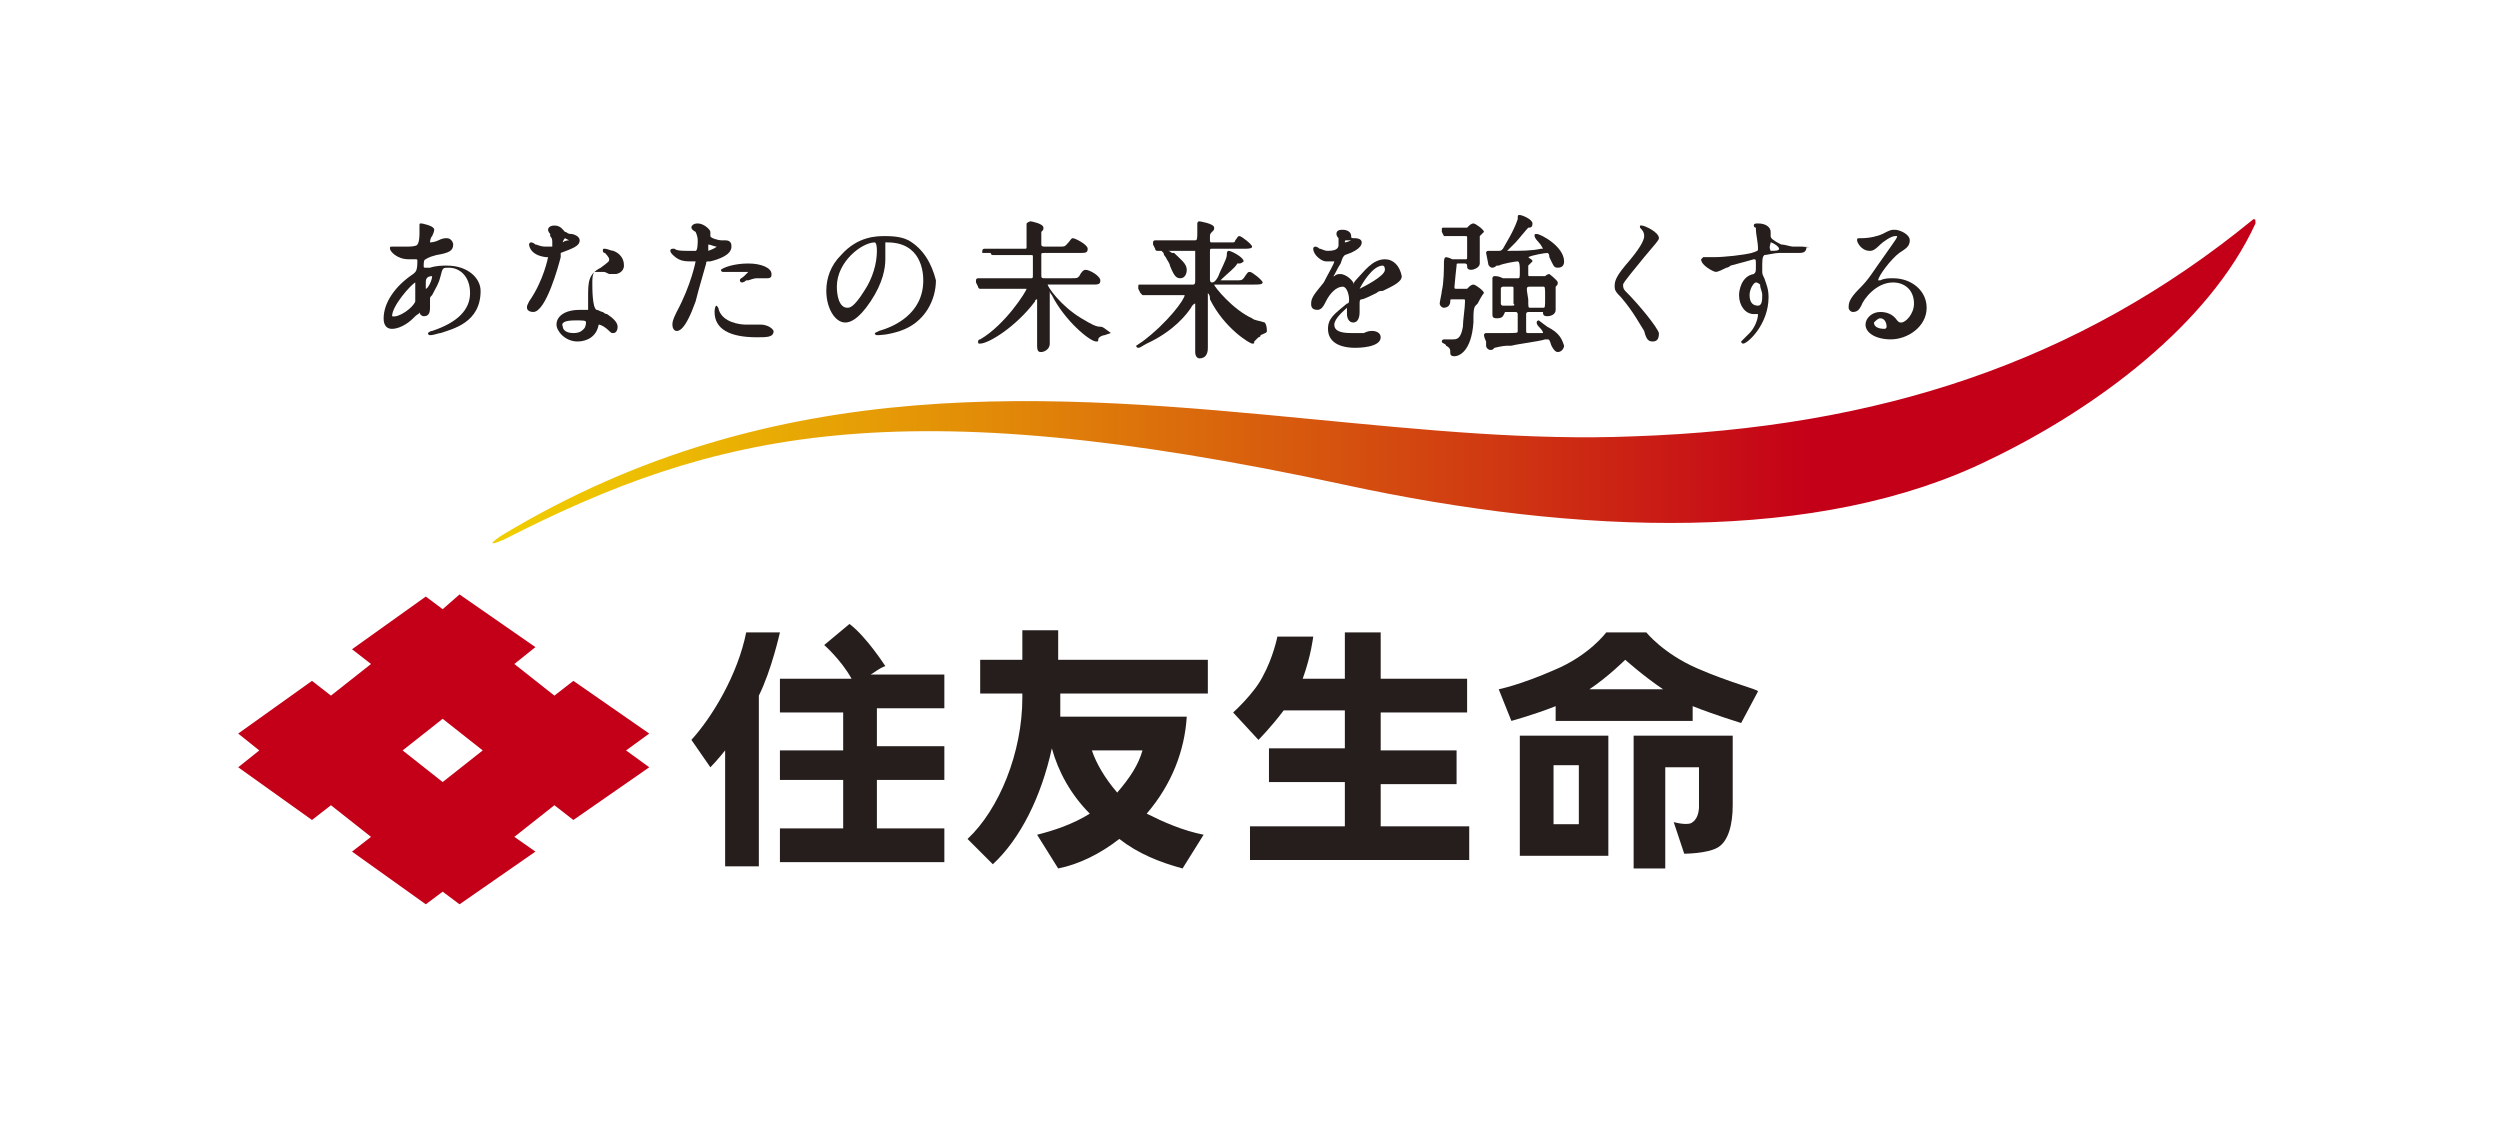 <?xml version="1.0" encoding="utf-8"?>
<!-- Generator: Adobe Illustrator 27.4.0, SVG Export Plug-In . SVG Version: 6.00 Build 0)  -->
<svg version="1.1" id="_レイヤー_2" xmlns="http://www.w3.org/2000/svg" xmlns:xlink="http://www.w3.org/1999/xlink" x="0px"
	 y="0px" viewBox="0 0 118.6 54.1" style="enable-background:new 0 0 118.6 54.1;" xml:space="preserve">
<style type="text/css">
	.st0{fill:#FFFFFF;}
	.st1{fill:#C40018;}
	.st2{fill:#251E1C;}
</style>
<g id="_レイヤー_1-2">
	<rect y="0" class="st0" width="118.6" height="54.1"/>
	<g>
		<g>
			<g>
				<defs>
					<path id="SVGID_1_" d="M106.9,10.4c-8.3,6.8-17.8,9.9-29.4,10.3l0,0c-4.9,0.2-9.9-0.3-15.1-0.8l0,0
						c-12.4-1.2-25.5-2.4-38.6,5.5l0,0c-0.6,0.4-0.6,0.5,0.1,0.2l0,0c10-5.1,18.6-7.2,39.9-2.6l0,0c11.1,2.4,22.5,2.8,30.6-1.2l0,0
						c5-2.4,10.4-6.4,12.6-11.2l0,0C107,10.4,107,10.4,106.9,10.4L106.9,10.4C106.9,10.4,106.9,10.4,106.9,10.4"/>
				</defs>
				
					<linearGradient id="SVGID_00000049926782656095620260000016422901369059242115_" gradientUnits="userSpaceOnUse" x1="23.289" y1="18.029" x2="106.982" y2="18.029">
					<stop  offset="0" style="stop-color:#F0CE00"/>
					<stop  offset="9.358112e-02" style="stop-color:#ECBC02"/>
					<stop  offset="0.282" style="stop-color:#E28B08"/>
					<stop  offset="0.547" style="stop-color:#D13F11"/>
					<stop  offset="0.749" style="stop-color:#C40018"/>
					<stop  offset="1" style="stop-color:#C40018"/>
				</linearGradient>
				
					<use xlink:href="#SVGID_1_"  style="overflow:visible;fill:url(#SVGID_00000049926782656095620260000016422901369059242115_);"/>
				<clipPath id="SVGID_00000064318133724198309430000007188299861614683521_">
					<use xlink:href="#SVGID_1_"  style="overflow:visible;"/>
				</clipPath>
			</g>
			<path class="st1" d="M30.8,34.8l-3.6-2.5L26.3,33l-1.9-1.5l1-0.8l-3.6-2.5L21,28.9l-0.8-0.6l-3.5,2.5l0.9,0.7L15.7,33l-0.9-0.7
				l-3.5,2.5l1,0.8l-1,0.8l3.5,2.5l0.9-0.7l1.9,1.5l-0.9,0.7l3.5,2.5l0.8-0.6l0.8,0.6l3.6-2.5l-1-0.7l1.9-1.5l0.9,0.7l3.6-2.5
				l-1.1-0.8L30.8,34.8z M21,37.1l-1.9-1.5l1.9-1.5l1.9,1.5L21,37.1z"/>
			<path class="st2" d="M42,31.6c0,0-0.9-1.4-1.7-2l-1.2,1c0,0,0.8,0.7,1.3,1.6H37v1.6h3v1.8h-3V37h3v2.3h-3v1.6h7.8v-1.6h-3.2V37
				h3.2v-1.6h-3.2v-1.8h3.2v-1.6h-3.5C41.5,31.9,41.7,31.7,42,31.6"/>
			<path class="st2" d="M35.4,30c-0.4,2-1.6,4-2.6,5.1l0.9,1.3c0.3-0.3,0.7-0.8,0.7-0.8v5.5h1.6V33c0.6-1.2,1-3,1-3H35.4z"/>
			<path class="st2" d="M65.5,37.2h3.6v-1.6h-3.6v-1.8h4.1v-1.6h-4.1v-2.2h-1.7v2.2h-2c0.4-1.1,0.5-2,0.5-2h-1.7c0,0-0.2,1-0.7,1.9
				c-0.4,0.8-1.4,1.7-1.4,1.7l1.2,1.3c0,0,0.6-0.6,1.2-1.4h2.9v1.8h-3.6v1.6h3.6v2.1h-4.5v1.6h10.4v-1.6h-4.2V37.2z"/>
			<path class="st2" d="M80.5,31.7c-1.6-0.7-2.4-1.7-2.4-1.7h-1.9c0,0-0.8,1.1-2.5,1.8c-1.6,0.7-2.6,0.9-2.6,0.9l0.6,1.5
				c0,0,1.1-0.3,2.1-0.7v0.7h6.5v-0.7c1,0.4,2.3,0.8,2.3,0.8l0.8-1.5C83.4,32.7,82.1,32.4,80.5,31.7 M75.4,32.7
				c0.9-0.6,1.7-1.4,1.7-1.4h0c0,0,0.9,0.8,1.8,1.4H75.4z M82.2,34.9h-4.7v0h0v6.3H79v-4.8h1.6v1.9c0,0,0,0.5-0.3,0.7
				c-0.2,0.2-0.9,0-0.9,0l0.5,1.5c0,0,1.1,0,1.6-0.3c0.5-0.3,0.7-1.1,0.7-2V34.9L82.2,34.9L82.2,34.9z M72.1,40.6h4.2v-5.7h-4.2
				V40.6z M73.7,36.3h1.2v2.8h-1.2V36.3z"/>
			<g>
				<path class="st2" d="M50.2,32.9h7.1v-1.6h-7.1v-1.4h-1.7v1.4h-2v1.6h2v0.2c0,2.6-1.1,5.3-2.6,6.7l0,0l1.2,1.2l0,0
					c1.3-1.2,2.3-3.2,2.8-5.5c0.3,1.1,0.9,2.2,1.8,3.1c-0.8,0.5-1.7,0.8-2.5,1l0,0l1,1.6l0,0c1-0.2,2-0.7,2.9-1.4
					c0.9,0.7,1.9,1.1,3,1.4l0,0l1-1.6l0,0c-1-0.2-1.9-0.6-2.7-1c1.2-1.4,1.8-3,1.9-4.6l0,0h-6c0-0.3,0-0.6,0-0.8V32.9z M51.8,35.6
					h2.4c-0.2,0.7-0.6,1.3-1.2,2C52.4,36.9,52,36.2,51.8,35.6"/>
			</g>
		</g>
		<g>
			<path class="st2" d="M21.2,12.6c-0.2,0-0.5,0-0.8,0.1c0,0-0.1,0-0.2,0c-0.1,0-0.1,0-0.1-0.1c0-0.1,0-0.3,0.1-0.3
				c0,0,0.1-0.1,0.5-0.2c0.6-0.1,0.8-0.2,0.8-0.5c0-0.1-0.1-0.3-0.3-0.3c-0.1,0-0.2,0-0.4,0.1c-0.2,0.1-0.4,0.1-0.4,0.1c0,0,0,0,0,0
				c0,0,0,0,0,0c0,0,0-0.2,0.1-0.3c0,0,0.1-0.2,0.1-0.3c0-0.2-0.6-0.3-0.6-0.3c-0.1,0-0.1,0-0.1,0.1c0,0,0,0,0,0.1
				c0,0.1,0,0.3,0,0.3c0,0,0,0.4-0.1,0.5c0,0,0,0.1-0.5,0.1c-0.1,0-0.3,0-0.4,0c0,0,0,0-0.1,0c-0.1,0-0.2,0-0.2,0
				c-0.1,0-0.1,0-0.1,0.1c0,0.1,0.3,0.5,0.9,0.5c0,0,0.1,0,0.2,0c0,0,0.1,0,0.1,0c0.1,0,0.1,0,0.1,0.1c0,0.5-0.1,0.5-0.2,0.6
				c-0.9,0.6-1.4,1.4-1.4,2.1c0,0.1,0,0.5,0.4,0.5c0.3,0,0.7-0.2,1-0.5l0.1-0.1c0.1-0.1,0.2-0.1,0.2-0.2c0,0,0,0,0,0c0,0,0,0,0,0
				c0,0.1,0.1,0.2,0.2,0.2c0.2,0,0.3-0.1,0.3-0.4c0,0,0-0.1,0-0.2c0-0.1,0-0.1,0-0.2c0-0.1,0-0.1,0.1-0.2c0.2-0.4,0.3-0.5,0.4-0.9
				c0.1-0.4,0.1-0.4,0.4-0.4c0.5,0,1,0.4,1,1.2c0,0.8-0.6,1.4-1.8,1.8c-0.1,0-0.2,0.1-0.2,0.1c0,0,0,0.1,0.1,0.1
				c0.2,0,0.4-0.1,0.5-0.1c0.6-0.2,1.9-0.5,1.9-2C22.8,13.2,22.2,12.6,21.2,12.6 M20.5,13.1c0,0.2-0.2,0.6-0.3,0.6c0,0,0,0,0-0.3
				C20.2,13.3,20.2,13.1,20.5,13.1C20.5,13.1,20.5,13.1,20.5,13.1C20.5,13.1,20.5,13.1,20.5,13.1 M18.6,15c0-0.5,0.9-1.5,1.1-1.6
				c0,0,0,0,0,0.1c0,0.1,0,0.8,0,0.8C19.6,14.6,18.9,15.1,18.6,15C18.6,15.1,18.6,15.1,18.6,15 M19.8,15L19.8,15L19.8,15L19.8,15z"
				/>
			<path class="st2" d="M26.6,12c0.5-0.2,0.9-0.3,0.9-0.6c0-0.2-0.3-0.3-0.4-0.3c-0.2,0-0.2-0.1-0.3-0.1c-0.1-0.1-0.2-0.3-0.5-0.3
				c-0.2,0-0.3,0.1-0.3,0.2c0,0,0,0.1,0.1,0.2c0,0,0,0,0,0.1c0.1,0.1,0.1,0.2,0.1,0.3c0,0.1,0,0.1,0,0.2c0,0-0.1,0-0.3,0
				c-0.3,0-0.4-0.1-0.5-0.1c-0.1-0.1-0.2-0.1-0.2-0.1c-0.1,0-0.1,0.1-0.1,0.1c0,0,0,0.5,0.8,0.6c0,0,0.1,0,0.1,0
				c0,0-0.2,1.1-0.9,2.1C25,14.5,25,14.5,25,14.6c0,0.1,0.1,0.2,0.3,0.2c0.6,0,1.2-2.2,1.3-2.6C26.6,12,26.6,12,26.6,12 M26.7,11.5
				c0-0.1,0.1-0.2,0.1-0.2c0,0,0.2,0.1,0.2,0.1C27,11.4,26.8,11.4,26.7,11.5"/>
			<path class="st2" d="M28.6,12.9c0.1,0,0.1,0,0.3,0.1l0.1,0c0.1,0,0.1,0,0.2,0c0.1,0,0.4-0.1,0.4-0.4c0-0.1,0-0.5-0.5-0.7
				c-0.1,0-0.3-0.1-0.4-0.1c-0.1,0-0.1,0-0.1,0.1c0,0,0,0.1,0.1,0.1c0,0,0.2,0.2,0.2,0.3c0,0.1,0,0.1-0.4,0.4l0,0
				c-0.6,0.3-0.6,0.7-0.6,1.4c0,0,0,0.2,0,0.3c0,0.1,0,0.3,0,0.3c0,0,0,0,0,0c0,0,0,0,0,0c0,0-0.1,0-0.2,0c-0.1,0-0.2,0-0.2,0
				c-0.7,0-1.1,0.3-1.1,0.7c0,0.3,0.4,0.8,1,0.8c0.4,0,0.9-0.2,1-0.8l0,0c0,0,0,0,0,0c0.1,0,0.3,0.1,0.5,0.3
				c0.1,0.1,0.1,0.1,0.2,0.1c0.1,0,0.2-0.1,0.2-0.3c0-0.2-0.2-0.4-0.5-0.6c0,0-0.1,0-0.2-0.1c-0.1,0-0.2-0.1-0.3-0.1
				c-0.2-0.1-0.2-1-0.2-1.3c0-0.1,0-0.4,0.1-0.5C28.3,12.9,28.5,12.9,28.6,12.9 M27.3,15.2c0.4,0,0.5,0,0.5,0.1c0,0,0,0.2-0.1,0.3
				c-0.1,0.1-0.2,0.2-0.5,0.2c-0.4,0-0.5-0.2-0.5-0.3C26.6,15.3,26.8,15.2,27.3,15.2"/>
			<path class="st2" d="M36.1,15.4c-0.1,0-0.2,0-0.3,0c-0.1,0-0.3,0-0.4,0c-0.3,0-1.1-0.1-1.3-0.7l0,0c0-0.1-0.1-0.2-0.1-0.2
				c-0.1,0-0.1,0.3-0.1,0.3c0,0.8,0.7,1.2,2,1.2c0.5,0,0.8,0,0.8-0.3C36.6,15.5,36.3,15.4,36.1,15.4"/>
			<path class="st2" d="M34.2,12.8C34.2,12.8,34.2,12.9,34.2,12.8c0,0.1,0.1,0.1,0.1,0.1c0,0,0.2,0,0.2,0c0.2,0,0.4,0,0.5,0
				c0.3,0,0.5,0,0.5,0c0,0-0.1,0.1-0.2,0.2c-0.1,0.1-0.2,0.1-0.2,0.2c0,0,0,0.1,0.1,0.1c0,0,0.1,0,0.2-0.1l0.1,0
				c0.3-0.1,0.3-0.1,0.5-0.1c0,0,0.1,0,0.2,0c0.1,0,0.2,0,0.2,0c0.2,0,0.2-0.1,0.2-0.2c0-0.3-0.5-0.5-1.1-0.5
				C34.8,12.5,34.3,12.7,34.2,12.8"/>
			<path class="st2" d="M34.7,11.7c0-0.1,0-0.3-0.3-0.3c0,0-0.1,0-0.1,0c0,0-0.1,0-0.1,0c-0.1,0-0.5-0.1-0.5-0.2c0,0,0-0.1,0-0.1
				c0-0.1,0-0.1,0-0.1c0-0.1-0.3-0.4-0.6-0.4c-0.2,0-0.3,0.1-0.3,0.2c0,0,0,0.1,0.2,0.2c0,0,0,0,0,0c0,0,0.1,0.2,0.1,0.4
				c0,0.1,0,0.5-0.1,0.5c0,0-0.3,0-0.4,0c-0.2,0-0.5,0-0.6-0.1c0,0,0,0,0,0c-0.1,0-0.1,0-0.1,0c0,0-0.1,0-0.1,0.1
				c0,0.1,0.2,0.3,0.4,0.4c0.2,0.1,0.4,0.1,0.6,0.1c0.1,0,0.2,0,0.2,0c0,0-0.2,1.1-0.9,2.4c-0.2,0.4-0.2,0.5-0.2,0.6
				c0,0.2,0.1,0.3,0.2,0.3c0.1,0,0.4,0,0.9-1.4l0,0c0.1-0.4,0.1-0.4,0.5-1.8c0-0.1,0-0.1,0.2-0.1C34.1,12.3,34.7,12.1,34.7,11.7
				 M34,11.7c-0.1,0.1-0.4,0.2-0.4,0.2c0,0,0,0,0,0c0-0.1,0-0.1,0-0.2c0,0,0-0.1,0-0.1c0,0,0,0,0,0c0,0,0,0,0,0
				C33.7,11.6,33.9,11.7,34,11.7"/>
			<path class="st2" d="M43.1,11.4c-0.2-0.1-0.5-0.2-1.1-0.2c-0.4,0-1.3,0-2.1,0.9c-0.5,0.5-0.7,1.1-0.7,1.7c0,0.8,0.4,1.5,0.9,1.5
				c0.2,0,0.6-0.1,1.2-1c0.6-0.9,0.7-1.6,0.7-2c0-0.2,0-0.4,0-0.6l0-0.1c0,0,0,0,0-0.1c0,0,0,0,0,0c0,0,0,0,0.1,0
				c1.6,0,1.7,1.4,1.7,1.8c0,1.6-1.4,2.2-2.1,2.4c-0.2,0.1-0.2,0.1-0.2,0.1c0,0,0,0.1,0.1,0.1c0.1,0,0.5,0,1.1-0.2
				c1.2-0.4,1.7-1.5,1.7-2.4C44.2,12.5,43.8,11.8,43.1,11.4 M40.2,14.6c-0.4,0-0.5-0.6-0.5-1c0-1.2,1.2-2.1,1.8-2.1
				c0,0,0.1,0,0.1,0.4c0,0.6-0.2,1.3-0.6,1.9C40.5,14.6,40.3,14.6,40.2,14.6"/>
			<path class="st2" d="M52.2,15.5L52.2,15.5c-0.2,0-0.4-0.1-0.9-0.4c-1-0.6-1.6-1.5-1.6-1.6c0,0,0,0,0,0h2.1c0.3,0,0.4,0,0.4-0.2
				c0-0.2-0.5-0.5-0.7-0.5c-0.1,0-0.2,0.1-0.3,0.3c-0.1,0.1-0.1,0.1-0.4,0.1h-1.2c-0.2,0-0.2,0-0.2-0.2c0-0.1,0-0.8,0-0.9
				c0-0.1,0-0.1,0.2-0.1h1.6c0.3,0,0.4,0,0.4-0.2c0-0.2-0.6-0.5-0.7-0.5c-0.1,0-0.1,0.1-0.3,0.3c-0.1,0.1-0.1,0.1-0.4,0.1h-0.6
				c-0.1,0-0.2,0-0.2-0.1c0,0,0-0.1,0-0.2c0-0.1,0-0.2,0-0.2c0-0.2,0-0.2,0-0.2c0,0,0,0,0,0c0.1-0.1,0.1-0.1,0.1-0.2
				c0-0.2-0.6-0.3-0.6-0.3c-0.1,0-0.2,0.1-0.2,0.1c0,0,0,0.1,0,0.2c0,0,0,0.1,0,0.1c0,0.2,0,0.6,0,0.8c0,0.1,0,0.1-0.1,0.1h-0.7
				c-0.3,0-0.6,0-0.9,0c0,0-0.1,0-0.1,0c-0.1,0-0.1,0-0.2,0c0,0-0.1,0-0.1,0.1c0,0,0,0.1,0,0.1L47,12c0,0,0,0.1,0.1,0.1
				c0,0,0,0,0.1,0c0,0,0.1,0,0.1,0c0.1,0,0.3,0,0.8,0h0.8c0.1,0,0.1,0,0.1,0.1c0,0,0,0.1,0,0.8c0,0.2,0,0.2-0.1,0.2h-1.3
				c-0.3,0-0.6,0-0.9,0c0,0-0.1,0-0.1,0c-0.1,0-0.1,0-0.2,0c0,0-0.1,0-0.1,0.1c0,0,0,0,0,0.1l0.1,0.2c0,0,0,0.1,0.1,0.1
				c0,0,0,0,0.1,0c0,0,0.1,0,0.1,0c0.1,0,0.3,0,0.8,0h1.1c0.1,0,0.1,0,0.1,0c0,0.1-1,1.7-2.2,2.4c-0.1,0-0.1,0.1-0.1,0.1
				c0,0.1,0,0.1,0.1,0.1c0.4,0,1.7-0.8,2.6-2c0-0.1,0.1-0.1,0.1-0.1c0,0,0,0,0,0.1c0,0.2,0,0.9,0,1.4c0,0.4,0,0.6,0,0.7
				c0,0.3,0.1,0.3,0.2,0.3c0.1,0,0.4-0.1,0.4-0.4c0,0,0-0.2,0-0.3c0-0.1,0-0.2,0-0.3c0-0.2,0-1.5,0-1.7v-0.2c0,0,0,0.1,0.1,0.2
				c0.6,1.2,1.8,2.2,2.1,2.2c0.1,0,0.1,0,0.1-0.1l0,0c0-0.1,0.2-0.2,0.3-0.2l0,0c0.3-0.1,0.3-0.1,0.3-0.1
				C52.3,15.5,52.3,15.5,52.2,15.5"/>
			<path class="st2" d="M60,15.3c-0.3-0.1-0.5-0.1-0.6-0.2c-0.9-0.4-1.8-1.5-1.8-1.6c0,0,0,0,0,0h1.9c0.2,0,0.4,0,0.4-0.1
				c0-0.1-0.5-0.5-0.6-0.5c-0.1,0-0.1,0-0.3,0.3c-0.1,0.1-0.1,0.1-0.4,0.1h-0.7c0,0,0,0,0,0c0,0,0,0,0.1-0.1
				c0.2-0.2,0.6-0.5,0.7-0.7c0,0,0,0,0.1,0c0.1,0,0.2-0.1,0.2-0.1c0-0.2-0.6-0.5-0.7-0.5c-0.1,0-0.1,0.1-0.1,0.2
				c0,0.2-0.3,0.7-0.4,1c-0.1,0.2-0.2,0.3-0.3,0.3c-0.1,0-0.1-0.1-0.1-0.2c0-0.1,0-0.3,0-0.6c0-0.3,0-0.5,0-0.6c0-0.2,0-0.2,0.1-0.2
				H59c0.2,0,0.4,0,0.4-0.1c0-0.1-0.5-0.5-0.6-0.5c-0.1,0-0.1,0.1-0.2,0.2c0,0.1-0.1,0.1-0.1,0.1c0,0-0.1,0-0.3,0h-0.7
				c-0.1,0-0.1,0-0.1-0.2c0-0.2,0-0.2,0.1-0.3c0.1-0.1,0.1-0.1,0.1-0.2c0-0.2-0.7-0.3-0.7-0.3c-0.1,0-0.1,0.1-0.1,0.1
				c0,0,0,0.1,0,0.2l0,0c0,0.1,0,0.1,0,0.2c0,0.3,0,0.4-0.1,0.4h-0.7c-0.3,0-0.6,0-0.9,0c0,0-0.1,0-0.1,0c-0.1,0-0.1,0-0.2,0
				c0,0-0.1,0-0.1,0.1c0,0,0,0,0,0.1l0.1,0.2c0,0,0,0.1,0.1,0.1c0,0,0,0,0.1,0c0,0,0.1,0,0.1,0l0,0c0.1,0,0.3,0,0.8,0h0.7
				c0,0,0.1,0,0.1,0c0,0,0,0.1,0,0.2v1.2c0,0.1,0,0.2-0.1,0.2h-1.3c-0.3,0-0.5,0-0.8,0l-0.1,0c0,0-0.1,0-0.1,0c-0.1,0-0.1,0-0.2,0
				c-0.1,0-0.1,0-0.1,0.1c0,0,0,0,0,0.1l0.1,0.2c0,0,0.1,0.1,0.1,0.1c0,0,0,0,0.1,0c0,0,0.1,0,0.1,0c0.2,0,0.4,0,0.8,0h0.9
				c0.1,0,0.1,0,0.1,0c0,0.2-0.8,1.3-2,2.2c-0.3,0.2-0.3,0.2-0.3,0.2c0,0,0,0.1,0.1,0.1c0.1,0,0.2-0.1,0.4-0.2
				c1.3-0.6,1.9-1.4,2.1-1.7l0,0c0.1-0.2,0.2-0.2,0.2-0.2c0,0,0,0.1,0,0.1c0,0.1,0,1.4,0,1.7c0,0,0,0.1,0,0.2c0,0.1,0,0.2,0,0.3
				c0,0.2,0.1,0.3,0.2,0.3c0.4,0,0.4-0.4,0.4-0.5c0-0.2,0-0.7,0-1.2c0-0.5,0-1.1,0-1.3c0,0,0-0.1,0-0.1c0,0,0,0,0,0
				c0.1,0.1,0.1,0.2,0.1,0.3c0.7,1.4,1.9,2.1,2,2.1c0.1,0,0.1,0,0.1-0.1c0.1-0.1,0.1-0.1,0.2-0.2c0,0,0.1,0,0.1-0.1
				c0.2-0.1,0.3-0.1,0.3-0.2C60.1,15.4,60,15.3,60,15.3"/>
			<path class="st2" d="M55.3,12.2c0.1,0.2,0.2,0.3,0.2,0.4c0.2,0.5,0.3,0.6,0.5,0.6c0.2,0,0.3-0.2,0.3-0.4c0-0.3-0.3-0.5-0.6-0.8
				l-0.1,0c-0.3-0.2-0.3-0.2-0.4-0.2c-0.1,0-0.1,0-0.1,0.1c0,0,0,0,0.1,0.1C55.2,12,55.2,12.1,55.3,12.2L55.3,12.2z"/>
			<path class="st2" d="M65.7,12.3c-0.6,0-1,0.6-1.3,0.9c0,0-0.2,0.2-0.2,0.3c0,0,0,0,0-0.1C64,13.1,63.7,13,63.6,13
				c-0.1,0-0.2,0-0.3,0.1c0,0-0.1,0-0.1,0.1c0,0,0,0,0,0l0,0c0.2-0.3,0.2-0.4,0.4-0.7c0.1-0.3,0.1-0.3,0.2-0.4
				c0.3-0.1,0.8-0.3,0.8-0.6c0-0.2-0.3-0.2-0.3-0.2l0,0c-0.2,0-0.2,0-0.2-0.1c0-0.2-0.2-0.3-0.4-0.3c-0.1,0-0.3,0-0.3,0.2
				c0,0,0,0.1,0.1,0.2c0,0,0,0,0,0.1c0,0.1,0,0.2,0,0.2c0,0.1,0,0.3-0.5,0.3c-0.2,0-0.3-0.1-0.4-0.1c0,0,0,0,0,0
				c-0.1-0.1-0.2-0.1-0.2-0.1c0,0-0.1,0-0.1,0.1c0,0.3,0.4,0.6,0.6,0.6c0,0,0.1,0,0.2,0c0.1,0,0.2,0,0.2,0c0,0,0,0,0,0
				c0,0.1-0.3,0.6-0.5,1l0,0c-0.4,0.5-0.6,0.7-0.6,1c0,0.1,0,0.3,0.3,0.3c0.2,0,0.3-0.2,0.4-0.4c0.2-0.4,0.5-0.7,0.8-0.7
				c0.2,0,0.3,0.4,0.3,0.6c0,0.1,0,0.2-0.1,0.2c-0.6,0.5-0.9,0.7-0.9,1.2c0,0.6,0.5,0.9,1.3,0.9c0.1,0,1.2,0,1.2-0.5
				c0-0.2-0.2-0.3-0.4-0.3c-0.1,0-0.2,0-0.4,0.1c-0.1,0-0.2,0-0.2,0c-0.1,0-0.3,0-0.4,0c-0.5,0-0.8-0.1-0.8-0.4
				c0-0.3,0.5-0.7,0.6-0.8c0,0,0,0,0,0l0,0c0,0.1,0,0.3,0,0.3c0,0.2,0.1,0.4,0.3,0.4c0.2,0,0.3-0.2,0.3-0.5c0,0,0-0.1,0-0.2
				c0-0.1,0-0.2,0-0.2c0-0.1,0-0.2,0.1-0.2c0.1,0,0.5-0.2,0.7-0.3c0.1-0.1,0.2-0.1,0.3-0.1l0,0c0.4-0.2,0.9-0.4,0.9-0.7
				C66.4,12.6,66.1,12.3,65.7,12.3 M65.7,12.8c0,0.3-1,0.8-1.2,0.9c0.1-0.2,0.6-1.1,1.1-1.1C65.6,12.6,65.7,12.6,65.7,12.8
				 M63.8,11.5c0-0.1,0-0.1,0.1-0.1c0.1,0,0.2,0,0.2,0C64.1,11.4,63.9,11.5,63.8,11.5"/>
			<path class="st2" d="M70.4,13.9c0-0.1-0.4-0.4-0.5-0.4c0,0-0.1,0-0.2,0.1c0,0-0.1,0.1-0.1,0.1c0,0-0.1,0-0.2,0h-0.3
				c-0.1,0-0.1,0-0.1-0.1c0-0.1,0.1-1,0.1-1c0-0.1,0-0.1,0.1-0.1h0.3c0,0,0.1,0,0.1,0.1c0,0.1,0,0.2,0.2,0.2c0.1,0,0.4-0.1,0.4-0.3
				c0-0.9,0-1.3,0-1.3c0,0,0,0,0.1-0.1c0.1-0.1,0.1-0.1,0.1-0.1c0-0.1-0.4-0.4-0.5-0.4c0,0-0.1,0-0.2,0.1c0,0-0.1,0.1-0.1,0.1
				c0,0-0.1,0-0.1,0h-0.1c-0.2,0-0.6,0-0.7,0c0,0-0.1,0-0.1,0c0,0-0.1,0-0.1,0c-0.1,0-0.1,0-0.1,0.1c0,0,0,0.1,0,0.1l0.1,0.2
				c0,0,0,0,0,0c0,0,0,0,0.1,0c0,0,0,0,0.1,0c0,0,0.1,0,0.1,0c0.2,0,0.5,0,0.6,0h0.1c0.1,0,0.1,0,0.1,0.1c0,0.1,0,0.3,0,0.5
				c0,0.2,0,0.3,0,0.4c0,0.1,0,0.1-0.1,0.1h-0.3c0,0-0.1,0-0.2,0c0,0,0,0-0.1,0c-0.2-0.1-0.3-0.1-0.3-0.1c-0.1,0-0.1,0.2-0.1,0.3
				c0,0.2,0,0.9-0.1,1.3c0,0.1-0.1,0.5-0.1,0.6c0,0.1,0.1,0.2,0.2,0.2c0,0,0.3,0,0.3-0.3c0-0.1,0-0.1,0.1-0.1h0.5
				c0.1,0,0.1,0,0.1,0.1c0,0.3-0.1,0.9-0.1,1.2c-0.1,0.6-0.3,0.6-0.5,0.6c0,0-0.2,0-0.3,0c0,0-0.1,0-0.1,0c0,0-0.1,0-0.1,0.1
				c0,0.1,0.2,0.1,0.2,0.2c0.2,0.1,0.2,0.2,0.2,0.3c0,0.1,0,0.2,0.2,0.2c0.2,0,0.8-0.2,0.9-1.6c0,0,0-0.1,0-0.2c0-0.2,0-0.5,0.1-0.6
				c0,0,0,0,0.1-0.1C70.3,14,70.4,13.9,70.4,13.9"/>
			<path class="st2" d="M73.4,15.5C73,15.2,73,15.2,73,15.2c0,0-0.1,0-0.1,0.1c0,0,0,0.1,0.1,0.2c0.1,0.1,0.2,0.2,0.2,0.3
				c0,0,0,0-0.1,0c-0.1,0-0.5,0-0.6,0c-0.1,0-0.1,0-0.1-0.2l0-0.2c0-0.2,0-0.5,0-0.5c0-0.1,0.1-0.1,0.1-0.1h0.6c0.1,0,0.1,0,0.1,0
				c0,0.1,0,0.2,0.2,0.2c0.2,0,0.4-0.1,0.4-0.3c0-0.1,0-0.3,0-0.4c0-0.2,0-0.3,0-0.4c0-0.2,0-0.2,0-0.3c0.1-0.1,0.1-0.1,0.1-0.2
				c0-0.1-0.4-0.4-0.4-0.4c0,0-0.1,0-0.2,0.1c0,0,0,0,0,0c0,0-0.1,0-0.2,0h-0.5c-0.1,0-0.1,0-0.1-0.1c0-0.3,0-0.3,0-0.4
				c0,0,0,0,0.1-0.1c0.1-0.1,0.1-0.1,0.1-0.1c0-0.1-0.1-0.1-0.2-0.2l0,0c0,0,0,0,0,0c0.2-0.1,0.8-0.2,0.9-0.2c0,0,0.1,0,0.1,0.2
				c0.2,0.4,0.2,0.5,0.4,0.5c0.2,0,0.3-0.1,0.3-0.3c0-0.7-1.1-1.3-1.3-1.3c-0.1,0-0.1,0-0.1,0.1c0,0,0,0.1,0.2,0.3
				c0.1,0.1,0.2,0.3,0.2,0.3c0,0-0.1,0-0.1,0c-0.4,0.1-1,0.1-1.5,0.1c-0.1,0-0.1,0-0.1,0c0.1-0.1,0.2-0.2,0.3-0.3l0.1-0.1
				c0.1-0.1,0.5-0.6,0.6-0.7c0.1,0,0.2,0,0.2-0.2c0-0.2-0.5-0.4-0.6-0.4c-0.1,0-0.1,0-0.1,0.2c-0.2,0.6-0.6,1.2-0.7,1.4
				c-0.1,0.1-0.1,0.1-0.2,0.1c-0.1,0-0.2,0-0.3,0l0,0c-0.1,0-0.2,0-0.2,0c0,0-0.1,0-0.1,0.1c0,0,0.1,0.5,0.1,0.5
				c0,0.1,0.1,0.2,0.2,0.2c0,0,0.1,0,0.2-0.1c0,0,0.1,0,0.1,0c0.2-0.1,0.8-0.2,0.9-0.2c0.1,0,0.1,0.3,0.1,0.4c0,0.4,0,0.4-0.1,0.4
				h-0.4c-0.1,0-0.1,0-0.2,0c0,0,0,0-0.1,0c-0.2-0.1-0.3-0.1-0.4-0.1c-0.1,0-0.1,0.1-0.1,0.1c0,0.1,0,0.2,0,0.3c0,0.1,0,0.4,0,0.6
				c0,0.1,0,0.3,0,0.4c0,0.2,0,0.3,0,0.4c0,0.1,0,0.2,0.2,0.2c0.3,0,0.3-0.1,0.4-0.3c0,0,0,0,0.1,0h0.4c0.1,0,0.1,0.1,0.1,0.1
				c0,0.3,0,0.8,0,0.8c0,0.1,0,0.1-0.6,0.1c-0.2,0-0.5,0-0.6,0l-0.1,0c-0.1,0-0.2,0-0.2,0c0,0-0.1,0-0.1,0.1c0,0,0,0.1,0.1,0.3
				l0,0.2c0,0.1,0.1,0.2,0.2,0.2c0.1,0,0.1,0,0.2-0.1c0,0,0.4-0.1,0.6-0.1l0.2,0c0.4-0.1,1.3-0.2,1.6-0.3c0,0,0,0,0.1,0
				c0.1,0,0.1,0,0.2,0.3c0.1,0.2,0.2,0.3,0.3,0.3c0.2,0,0.3-0.2,0.3-0.3C74.1,16.1,74,15.8,73.4,15.5 M71.7,14.5h-0.4
				c-0.1,0-0.1-0.1-0.1-0.1v-0.7c0-0.1,0.1-0.1,0.1-0.1h0.4c0.1,0,0.1,0,0.1,0.1v0.7C71.9,14.5,71.8,14.5,71.7,14.5 M72.6,13.6h0.6
				c0.1,0,0.1,0,0.1,0.5c0,0.5,0,0.5-0.1,0.5h-0.6c-0.1,0-0.1,0-0.1-0.4C72.4,13.6,72.4,13.6,72.6,13.6"/>
			<path class="st2" d="M77.1,13.8C77,13.7,77,13.6,77,13.5c0-0.1,0.6-0.8,1-1.3c0.5-0.6,0.7-0.8,0.7-0.9c0-0.3-0.7-0.6-0.8-0.6
				c0,0-0.1,0-0.1,0c0,0,0,0.1,0,0.1c0.1,0.1,0.2,0.2,0.2,0.4c0,0.2-0.2,0.6-0.9,1.4c-0.5,0.6-0.5,0.8-0.5,1c0,0.2,0.1,0.3,0.3,0.5
				l0,0c0.6,0.7,0.9,1.3,1.1,1.6l0,0c0.1,0.4,0.2,0.5,0.4,0.5c0.2,0,0.3-0.1,0.3-0.4C78.6,15.5,77.8,14.5,77.1,13.8L77.1,13.8z"/>
			<path class="st2" d="M85.5,11.7c0,0-0.1,0-0.2,0c-0.1,0-0.2,0-0.2,0c-0.2,0-0.4-0.1-0.6-0.1c-0.4-0.2-0.5-0.3-0.5-0.4
				c0,0,0-0.1,0-0.1c0,0,0-0.1,0-0.1c0-0.2-0.2-0.4-0.6-0.4c-0.1,0-0.2,0-0.2,0.1c0,0,0,0.1,0.1,0.1c0,0,0,0.1,0,0.1
				c0,0.2,0.1,0.6,0.1,0.9c0,0.1,0,0.1-0.3,0.2c-0.4,0.1-1.3,0.2-1.8,0.2c-0.1,0-0.3,0-0.4,0l-0.1,0c0,0,0,0,0,0
				c0,0-0.1,0.1-0.1,0.1c0,0.3,0.6,0.6,0.7,0.6c0.1,0,0.3-0.1,0.5-0.2c0.1,0,0.2-0.1,0.2-0.1c0.4-0.1,1.1-0.3,1.1-0.3
				c0.1,0,0.1,0,0.1,0.3c0,0.3,0,0.3-0.1,0.4c-0.6,0.1-0.7,0.8-0.7,1c0,0.5,0.3,0.9,0.7,0.9c0,0,0,0,0.1,0c0,0,0.1,0,0.1,0
				c0,0,0,0,0,0c0,0.3-0.2,0.7-0.4,0.9c0,0-0.1,0.1-0.2,0.2c-0.2,0.2-0.2,0.2-0.2,0.2c0,0,0,0.1,0.1,0.1c0.2,0,1.2-0.9,1.2-2.2
				c0-0.4-0.1-0.6-0.2-0.9c-0.1-0.2-0.1-0.2-0.1-0.4c0-0.5,0-0.6,0.1-0.7c0.1,0,0.5-0.1,0.7-0.1c0.1,0,0.2,0,0.4,0
				c0.2,0,0.4,0,0.5,0c0.2,0,0.4,0,0.4-0.3C86,11.8,85.7,11.7,85.5,11.7 M84,11.9C84,11.9,84,11.9,84,11.9c-0.1-0.2,0-0.3,0-0.4
				c0.1,0,0.4,0.2,0.4,0.3C84.4,11.9,84.2,11.9,84,11.9 M83.6,14c0,0.2,0,0.5-0.2,0.5c-0.2,0-0.4-0.1-0.4-0.5c0-0.3,0.2-0.6,0.3-0.6
				c0.1,0,0.2,0.1,0.2,0.1C83.5,13.7,83.6,13.8,83.6,14"/>
			<path class="st2" d="M89.8,13.2c-0.2,0-0.4,0-0.6,0.1c0,0-0.1,0-0.1,0c0,0,0,0,0,0c0-0.2,0.6-1,1-1.3c0.3-0.2,0.5-0.3,0.5-0.6
				c0-0.3-0.5-0.5-0.7-0.5c-0.2,0-0.2,0-0.6,0.2c-0.2,0.1-0.6,0.2-1,0.2c-0.2,0-0.2,0-0.2,0.1c0,0.1,0.2,0.5,0.6,0.5
				c0.1,0,0.2,0,0.5-0.3c0.1-0.1,0.5-0.4,0.7-0.4c0,0,0.1,0,0.1,0c0,0.1-0.1,0.2-0.3,0.5c-1,1.4-1,1.5-1.5,2
				c-0.5,0.5-0.5,0.7-0.5,0.9c0,0.1,0.1,0.2,0.2,0.2c0.2,0,0.3-0.1,0.4-0.3l0,0c0.1-0.3,0.7-1.1,1.5-1.1c0.6,0,1,0.4,1,1
				c0,0.5-0.4,0.9-0.6,0.9c-0.1,0-0.1,0-0.2-0.1l0,0c-0.2-0.3-0.5-0.4-0.8-0.4c-0.4,0-0.7,0.3-0.7,0.6c0,0.4,0.5,0.7,1.2,0.7
				c0.8,0,1.7-0.6,1.7-1.5C91.4,13.8,90.7,13.2,89.8,13.2 M89.2,15.1c0.2,0,0.3,0.2,0.3,0.4c0,0,0,0.1-0.1,0.1
				c-0.3,0-0.5-0.1-0.5-0.3C89,15.2,89.1,15.1,89.2,15.1"/>
		</g>
	</g>
</g>
</svg>
